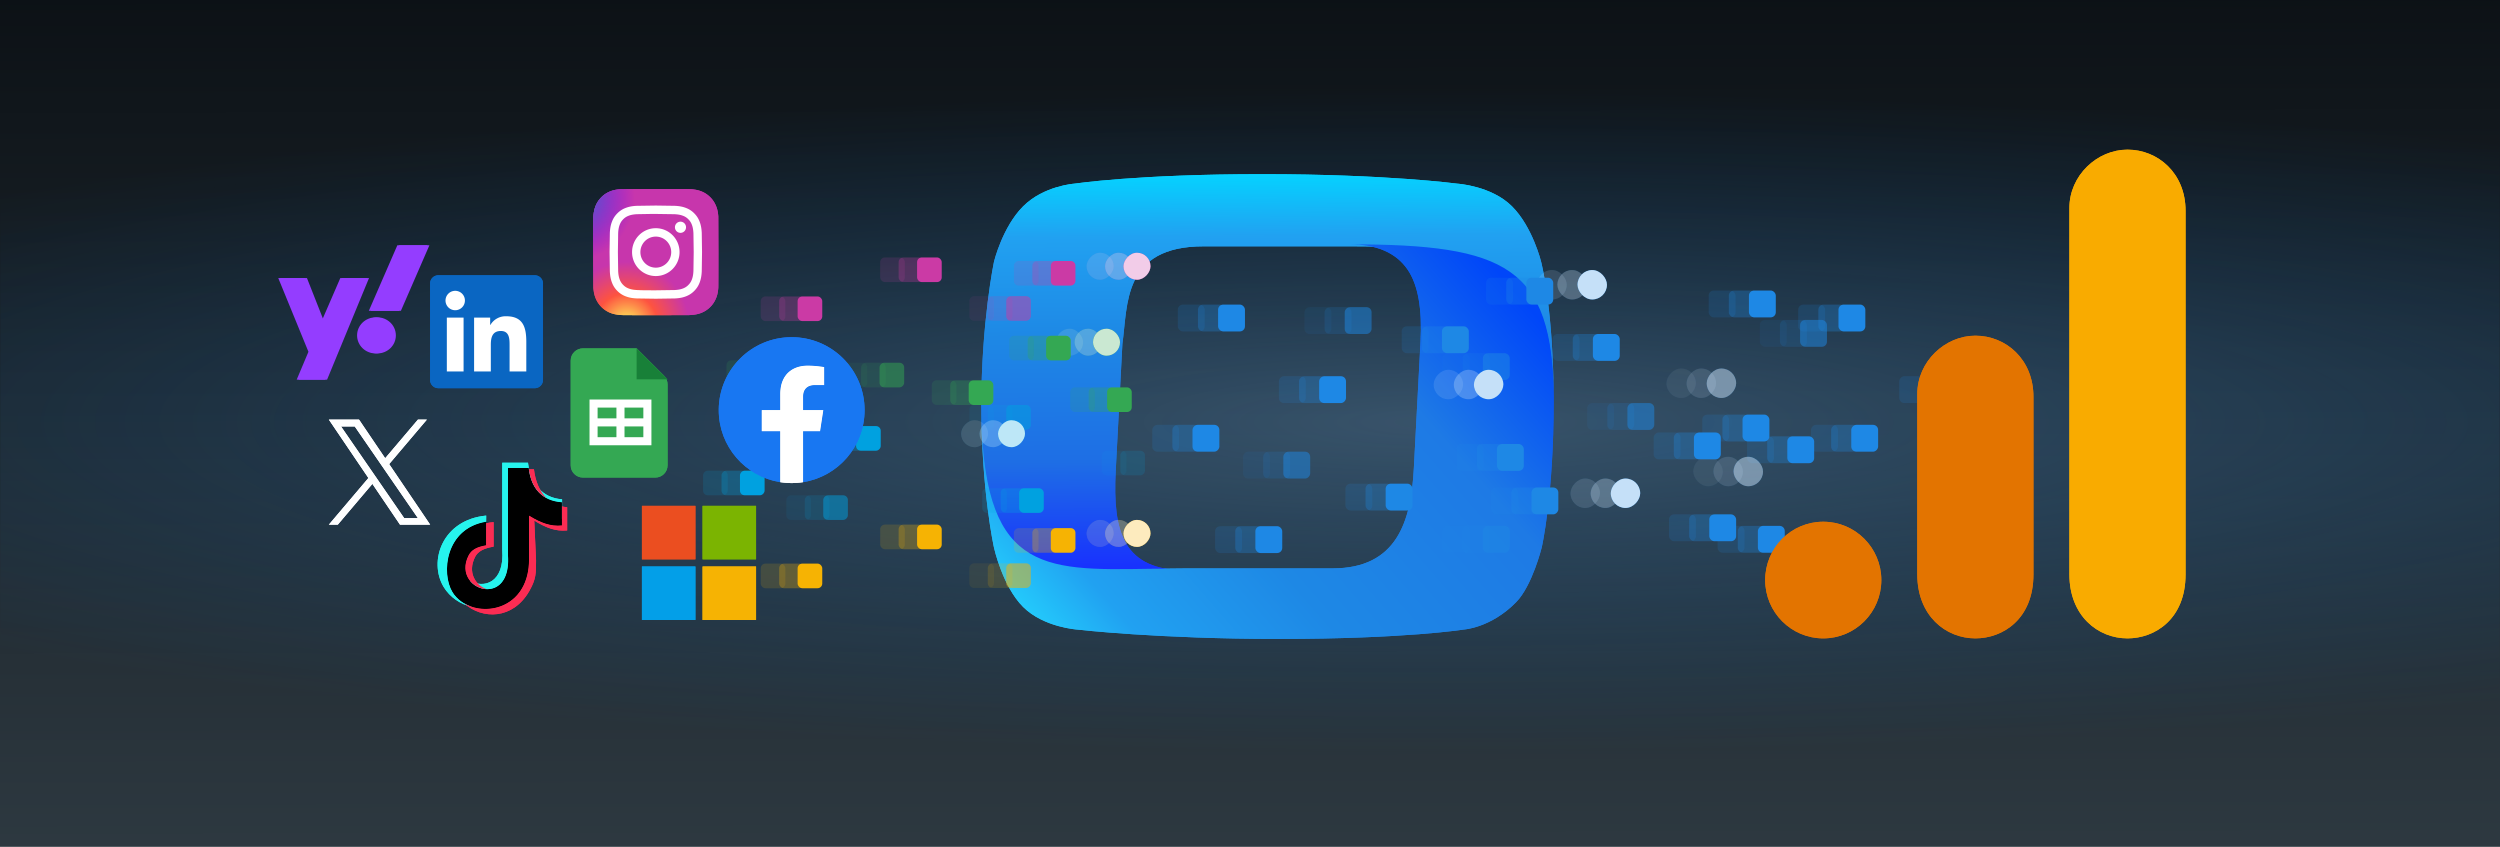 <svg xmlns="http://www.w3.org/2000/svg" xmlns:xlink="http://www.w3.org/1999/xlink" width="1177" height="399" fill="none" xmlns:v="https://vecta.io/nano"><style><![CDATA[.B{fill:#fff}.C{opacity:.5}.D{fill-opacity:.74}.E{fill:#f6b303}.F{fill:#1e88e5}.G{fill:#cb3aa5}.H{fill:#34a853}.I{fill:#00a1e0}.J{fill-rule:evenodd}.K{fill:#943dff}.L{color-interpolation-filters:sRGB}.M{flood-opacity:0}.N{fill:#e37400}]]></style><g clip-path="url(#N)"><path d="M0 0h1177v398.687H0z" class="B"/><path d="M1177 0H0v439.985h1177V0z" fill="url(#F)"/><mask id="A" maskUnits="userSpaceOnUse" x="0" y="0" width="1177" height="440" mask-type="alpha"><path d="M1177 0H0v439.985h1177V0z" fill="url(#G)"/></mask><g mask="url(#A)"><g opacity=".3" filter="url(#B)"><ellipse cx="948.304" cy="155.969" rx="948.304" ry="155.969" transform="matrix(-1 0 0 1 1626.66 42.768)" fill="url(#H)"/></g></g><g filter="url(#C)"><use xlink:href="#Q" fill="url(#I)"/><use xlink:href="#R" fill="url(#J)"/></g><use xlink:href="#Q" fill="url(#I)"/><use xlink:href="#R" fill="url(#J)"/><g opacity=".15"><g class="F"><rect x="699.659" y="130.75" width="12.647" height="12.647" rx="2.409"/><rect x="730.979" y="157.248" width="12.647" height="12.647" rx="2.409"/><rect x="828.536" y="150.623" width="12.647" height="12.647" rx="2.409" class="C"/><rect x="685.81" y="209.039" width="12.647" height="12.647" rx="2.409"/><rect width="12.647" height="12.647" rx="2.409" transform="matrix(-1 0 0 1 791.199 203.619)"/><rect x="785.775" y="242.161" width="12.647" height="12.647" rx="2.409"/><rect width="12.647" height="12.647" rx="2.409" transform="matrix(-1 0 0 1 597.885 212.652)" class="C"/><rect x="804.449" y="136.772" width="12.647" height="12.647" rx="2.409"/><rect width="12.647" height="12.647" rx="2.409" transform="matrix(-1 0 0 1 626.79 144.601)" class="C"/><rect x="822.513" y="205.426" width="12.647" height="12.647" rx="2.409"/><rect x="679.185" y="166.281" width="12.647" height="12.647" rx="2.409" class="C"/><rect width="12.647" height="12.647" rx="2.409" transform="matrix(-1 0 0 1 759.882 189.768)" class="C"/><rect width="12.647" height="12.647" rx="2.409" transform="matrix(-1 0 0 1 865.273 200.005)"/><rect width="12.647" height="12.647" rx="2.409" transform="matrix(-1 0 0 1 555.129 200.005)"/><rect width="12.647" height="12.647" rx="2.409" transform="matrix(-1 0 0 1 691.836 247.582)" class="C"/><rect x="723.752" y="127.137" width="13.851" height="13.851" rx="6.926"/></g><rect x="723.752" y="127.137" width="13.851" height="13.851" rx="6.926" class="B D"/><g class="C"><rect x="797.222" y="215.061" width="13.851" height="13.851" rx="6.926" class="F"/><rect x="797.222" y="215.061" width="13.851" height="13.851" rx="6.926" class="B D"/></g><g class="C"><g transform="matrix(-1 0 0 1 798.427 173.508)"><rect width="13.851" height="13.851" rx="6.926" class="F"/><rect width="13.851" height="13.851" rx="6.926" class="B D"/></g></g><g class="F"><rect width="12.647" height="12.647" rx="2.409" transform="matrix(-1 0 0 1 906.827 177.121)"/><rect width="12.647" height="12.647" rx="2.409" transform="matrix(-1 0 0 1 821.307 247.581)"/><rect x="846.603" y="143.397" width="12.647" height="12.647" rx="2.409"/><rect x="801.436" y="195.188" width="12.647" height="12.647" rx="2.409"/><rect width="12.647" height="12.647" rx="2.409" transform="matrix(-1 0 0 1 614.75 177.121)"/><rect width="12.647" height="12.647" rx="2.409" transform="matrix(-1 0 0 1 714.716 229.515)"/><rect x="554.527" y="143.397" width="12.647" height="12.647" rx="2.409"/><rect x="659.919" y="153.634" width="12.647" height="12.647" rx="2.409"/><rect x="633.418" y="227.708" width="12.647" height="12.647" rx="2.409"/><rect x="572.083" y="247.726" width="12.647" height="12.647" rx="2.409"/><g transform="matrix(-1 0 0 1 688.824 174.11)"><rect width="13.851" height="13.851" rx="6.926"/></g></g><rect width="13.851" height="13.851" rx="6.926" transform="matrix(-1 0 0 1 688.824 174.11)" class="B D"/><g transform="matrix(-1 0 0 1 753.256 225.299)"><rect width="13.851" height="13.851" rx="6.926" class="F"/><rect width="13.851" height="13.851" rx="6.926" class="B D"/></g></g><g opacity=".3"><g class="F"><rect x="709.138" y="130.75" width="12.647" height="12.647" rx="2.409"/><rect x="740.457" y="157.248" width="12.647" height="12.647" rx="2.409"/><rect x="838.014" y="150.623" width="12.647" height="12.647" rx="2.409" class="C"/><rect x="695.287" y="209.039" width="12.647" height="12.647" rx="2.409"/><rect width="12.647" height="12.647" rx="2.409" transform="matrix(-1 0 0 1 800.677 203.619)"/><rect x="795.254" y="242.161" width="12.647" height="12.647" rx="2.409"/><rect width="12.647" height="12.647" rx="2.409" transform="matrix(-1 0 0 1 607.362 212.652)" class="C"/><rect x="813.928" y="136.772" width="12.647" height="12.647" rx="2.409"/><rect width="12.647" height="12.647" rx="2.409" transform="matrix(-1 0 0 1 636.269 144.601)" class="C"/><rect x="831.991" y="205.426" width="12.647" height="12.647" rx="2.409"/><rect x="688.662" y="166.281" width="12.647" height="12.647" rx="2.409" class="C"/><rect width="12.647" height="12.647" rx="2.409" transform="matrix(-1 0 0 1 769.359 189.768)" class="C"/><rect width="12.647" height="12.647" rx="2.409" transform="matrix(-1 0 0 1 874.752 200.005)"/><rect width="12.647" height="12.647" rx="2.409" transform="matrix(-1 0 0 1 564.607 200.005)"/><rect width="12.647" height="12.647" rx="2.409" transform="matrix(-1 0 0 1 701.313 247.582)" class="C"/><rect x="733.229" y="127.137" width="13.851" height="13.851" rx="6.926"/></g><rect x="733.229" y="127.137" width="13.851" height="13.851" rx="6.926" class="B D"/><g class="C"><rect x="806.699" y="215.061" width="13.851" height="13.851" rx="6.926" class="F"/><rect x="806.699" y="215.061" width="13.851" height="13.851" rx="6.926" class="B D"/></g><g class="C"><g transform="matrix(-1 0 0 1 807.904 173.508)"><rect width="13.851" height="13.851" rx="6.926" class="F"/><rect width="13.851" height="13.851" rx="6.926" class="B D"/></g></g><g class="F"><rect width="12.647" height="12.647" rx="2.409" transform="matrix(-1 0 0 1 916.308 177.121)"/><rect width="12.647" height="12.647" rx="2.409" transform="matrix(-1 0 0 1 830.792 247.581)"/><rect x="856.083" y="143.396" width="12.647" height="12.647" rx="2.409"/><rect x="810.916" y="195.188" width="12.647" height="12.647" rx="2.409"/><rect width="12.647" height="12.647" rx="2.409" transform="matrix(-1 0 0 1 624.223 177.122)"/><rect width="12.647" height="12.647" rx="2.409" transform="matrix(-1 0 0 1 724.188 229.515)"/><rect x="564.001" y="143.397" width="12.647" height="12.647" rx="2.409"/><rect x="669.394" y="153.635" width="12.647" height="12.647" rx="2.409"/><rect x="642.892" y="227.708" width="12.647" height="12.647" rx="2.409"/><rect x="581.556" y="247.726" width="12.647" height="12.647" rx="2.409"/><g transform="matrix(-1 0 0 1 698.298 174.11)"><rect width="13.851" height="13.851" rx="6.926"/></g></g><rect width="13.851" height="13.851" rx="6.926" transform="matrix(-1 0 0 1 698.298 174.11)" class="B D"/><g transform="matrix(-1 0 0 1 762.734 225.299)"><rect width="13.851" height="13.851" rx="6.926" class="F"/><rect width="13.851" height="13.851" rx="6.926" class="B D"/></g></g><g class="F"><rect x="718.609" y="130.75" width="12.647" height="12.647" rx="2.409"/><rect x="749.929" y="157.248" width="12.647" height="12.647" rx="2.409"/><rect x="847.485" y="150.623" width="12.647" height="12.647" rx="2.409" class="C"/><rect x="704.759" y="209.039" width="12.647" height="12.647" rx="2.409"/><rect width="12.647" height="12.647" rx="2.409" transform="matrix(-1 0 0 1 810.148 203.619)"/><rect x="804.725" y="242.161" width="12.647" height="12.647" rx="2.409"/><rect width="12.647" height="12.647" rx="2.409" transform="matrix(-1 0 0 1 616.834 212.652)" class="C"/><rect x="823.398" y="136.772" width="12.647" height="12.647" rx="2.409"/><rect width="12.647" height="12.647" rx="2.409" transform="matrix(-1 0 0 1 645.739 144.601)" class="C"/><rect x="841.462" y="205.426" width="12.647" height="12.647" rx="2.409"/><rect x="698.134" y="166.281" width="12.647" height="12.647" rx="2.409" class="C"/><rect width="12.647" height="12.647" rx="2.409" transform="matrix(-1 0 0 1 778.831 189.768)" class="C"/><rect width="12.647" height="12.647" rx="2.409" transform="matrix(-1 0 0 1 884.223 200.005)"/><rect width="12.647" height="12.647" rx="2.409" transform="matrix(-1 0 0 1 574.078 200.005)"/><rect width="12.647" height="12.647" rx="2.409" transform="matrix(-1 0 0 1 710.782 247.582)" class="C"/><rect x="742.701" y="127.137" width="13.851" height="13.851" rx="6.926"/></g><rect x="742.701" y="127.137" width="13.851" height="13.851" rx="6.926" class="B D"/><g class="C"><rect x="816.171" y="215.061" width="13.851" height="13.851" rx="6.926" class="F"/><rect x="816.171" y="215.061" width="13.851" height="13.851" rx="6.926" class="B D"/></g><g class="C"><g transform="matrix(-1 0 0 1 817.376 173.508)"><rect width="13.851" height="13.851" rx="6.926" class="F"/><rect width="13.851" height="13.851" rx="6.926" class="B D"/></g></g><g class="F"><rect width="12.647" height="12.647" rx="2.409" transform="matrix(-1 0 0 1 925.776 177.121)"/><rect width="12.647" height="12.647" rx="2.409" transform="matrix(-1 0 0 1 840.258 247.581)"/><rect x="865.555" y="143.396" width="12.647" height="12.647" rx="2.409"/><rect x="820.388" y="195.188" width="12.647" height="12.647" rx="2.409"/><rect width="12.647" height="12.647" rx="2.409" transform="matrix(-1 0 0 1 633.698 177.121)"/><rect width="12.647" height="12.647" rx="2.409" transform="matrix(-1 0 0 1 733.664 229.514)"/><rect x="573.477" y="143.396" width="12.647" height="12.647" rx="2.409"/><rect x="678.868" y="153.634" width="12.647" height="12.647" rx="2.409"/><rect x="652.367" y="227.708" width="12.647" height="12.647" rx="2.409"/><rect x="591.031" y="247.726" width="12.647" height="12.647" rx="2.409"/><g transform="matrix(-1 0 0 1 707.773 174.11)"><rect width="13.851" height="13.851" rx="6.926"/></g></g><rect width="13.851" height="13.851" rx="6.926" transform="matrix(-1 0 0 1 707.773 174.11)" class="B D"/><g transform="matrix(-1 0 0 1 772.205 225.299)"><rect width="13.851" height="13.851" rx="6.926" class="F"/><rect width="13.851" height="13.851" rx="6.926" class="B D"/></g><g filter="url(#D)"><use xlink:href="#S" fill="#f9ab00"/><use xlink:href="#T" class="N"/><use xlink:href="#U" class="N"/></g><use xlink:href="#S" fill="#f9ab00"/><g class="N"><use xlink:href="#T"/><use xlink:href="#U"/></g><g opacity=".15"><g class="H"><rect x="475.132" y="158.076" width="11.597" height="11.597" rx="2.209"/><rect x="503.854" y="182.375" width="11.597" height="11.597" rx="2.209"/></g><g class="I"><rect x="462.433" y="229.868" width="11.597" height="11.597" rx="2.209"/><rect width="11.597" height="11.597" rx="2.209" transform="matrix(-1 0 0 1 381.805 233.181)" class="C"/></g><rect width="11.597" height="11.597" rx="2.209" transform="matrix(-1 0 0 1 408.312 170.778)" class="C H"/><g class="I"><rect x="456.356" y="190.658" width="11.597" height="11.597" rx="2.209" class="C"/><rect width="11.597" height="11.597" rx="2.209" transform="matrix(-1 0 0 1 530.356 212.196)" class="C"/><rect width="11.597" height="11.597" rx="2.209" transform="matrix(-1 0 0 1 342.597 221.584)"/></g><rect width="11.597" height="11.597" rx="2.209" transform="matrix(-1 0 0 1 467.958 265.212)" class="C E"/><rect width="11.597" height="11.597" rx="2.209" transform="matrix(-1 0 0 1 467.958 139.433)" class="C G"/><rect x="497.226" y="154.763" width="12.702" height="12.702" rx="6.351" class="H"/><rect x="497.226" y="154.763" width="12.702" height="12.702" rx="6.351" class="B D"/><rect width="11.597" height="11.597" rx="2.209" transform="matrix(-1 0 0 1 397.271 200.598)" class="I"/><rect width="11.597" height="11.597" rx="2.209" transform="matrix(-1 0 0 1 488.938 248.644)" class="E"/><rect width="11.597" height="11.597" rx="2.209" transform="matrix(-1 0 0 1 488.938 122.865)" class="G"/><g class="H"><rect x="342.045" y="169.673" width="11.597" height="11.597" rx="2.209"/><rect x="438.689" y="179.061" width="11.597" height="11.597" rx="2.209"/></g><rect x="414.388" y="246.986" width="11.597" height="11.597" rx="2.209" class="E"/><rect x="414.388" y="121.208" width="11.597" height="11.597" rx="2.209" class="G"/><rect x="358.144" y="265.344" width="11.597" height="11.597" rx="2.209" class="E"/><rect x="358.144" y="139.565" width="11.597" height="11.597" rx="2.209" class="G"/><g transform="matrix(-1 0 0 1 465.196 197.837)"><rect width="12.702" height="12.702" rx="6.351" class="I"/><rect width="12.702" height="12.702" rx="6.351" class="B D"/></g><g transform="matrix(-1 0 0 1 524.28 244.778)"><rect width="12.702" height="12.702" rx="6.351" class="E"/><rect width="12.702" height="12.702" rx="6.351" class="B D"/></g><g transform="matrix(-1 0 0 1 524.28 119)"><rect width="12.702" height="12.702" rx="6.351" class="G"/><rect width="12.702" height="12.702" rx="6.351" class="B D"/></g></g><g opacity=".3"><g class="H"><rect x="483.825" y="158.077" width="11.597" height="11.597" rx="2.209"/><rect x="512.544" y="182.375" width="11.597" height="11.597" rx="2.209"/></g><g class="I"><rect x="471.124" y="229.869" width="11.597" height="11.597" rx="2.209"/><rect width="11.597" height="11.597" rx="2.209" transform="matrix(-1 0 0 1 390.495 233.182)" class="C"/></g><rect width="11.597" height="11.597" rx="2.209" transform="matrix(-1 0 0 1 417.004 170.778)" class="C H"/><g class="I"><rect x="465.047" y="190.659" width="11.597" height="11.597" rx="2.209" class="C"/><rect width="11.597" height="11.597" rx="2.209" transform="matrix(-1 0 0 1 539.048 212.196)" class="C"/><rect width="11.597" height="11.597" rx="2.209" transform="matrix(-1 0 0 1 351.289 221.584)"/></g><rect width="11.597" height="11.597" rx="2.209" transform="matrix(-1 0 0 1 476.648 265.212)" class="C E"/><rect width="11.597" height="11.597" rx="2.209" transform="matrix(-1 0 0 1 476.648 139.433)" class="C G"/><rect x="505.916" y="154.763" width="12.702" height="12.702" rx="6.351" class="H"/><rect x="505.916" y="154.763" width="12.702" height="12.702" rx="6.351" class="B D"/><rect width="11.597" height="11.597" rx="2.209" transform="matrix(-1 0 0 1 405.956 200.6)" class="I"/><rect width="11.597" height="11.597" rx="2.209" transform="matrix(-1 0 0 1 497.625 248.645)" class="E"/><rect width="11.597" height="11.597" rx="2.209" transform="matrix(-1 0 0 1 497.625 122.866)" class="G"/><g class="H"><rect x="350.732" y="169.674" width="11.597" height="11.597" rx="2.209"/><rect x="447.378" y="179.062" width="11.597" height="11.597" rx="2.209"/></g><rect x="423.075" y="246.988" width="11.597" height="11.597" rx="2.209" class="E"/><rect x="423.075" y="121.209" width="11.597" height="11.597" rx="2.209" class="G"/><rect x="366.83" y="265.344" width="11.597" height="11.597" rx="2.209" class="E"/><rect x="366.83" y="139.566" width="11.597" height="11.597" rx="2.209" class="G"/><g transform="matrix(-1 0 0 1 473.884 197.837)"><rect width="12.702" height="12.702" rx="6.351" class="I"/><rect width="12.702" height="12.702" rx="6.351" class="B D"/></g><g transform="matrix(-1 0 0 1 532.973 244.778)"><rect width="12.702" height="12.702" rx="6.351" class="E"/><rect width="12.702" height="12.702" rx="6.351" class="B D"/></g><g transform="matrix(-1 0 0 1 532.973 119)"><rect width="12.702" height="12.702" rx="6.351" class="G"/><rect width="12.702" height="12.702" rx="6.351" class="B D"/></g></g><g class="H"><rect x="492.51" y="158.077" width="11.597" height="11.597" rx="2.209"/><rect x="521.229" y="182.375" width="11.597" height="11.597" rx="2.209"/></g><g class="I"><rect x="479.81" y="229.869" width="11.597" height="11.597" rx="2.209"/><rect width="11.597" height="11.597" rx="2.209" transform="matrix(-1 0 0 1 399.181 233.182)" class="C"/></g><rect width="11.597" height="11.597" rx="2.209" transform="matrix(-1 0 0 1 425.688 170.778)" class="C H"/><g class="I"><rect x="473.733" y="190.659" width="11.597" height="11.597" rx="2.209" class="C"/><rect width="11.597" height="11.597" rx="2.209" transform="matrix(-1 0 0 1 359.974 221.584)"/></g><rect width="11.597" height="11.597" rx="2.209" transform="matrix(-1 0 0 1 485.332 265.212)" class="C E"/><rect width="11.597" height="11.597" rx="2.209" transform="matrix(-1 0 0 1 485.332 139.433)" class="C G"/><rect x="514.602" y="154.763" width="12.702" height="12.702" rx="6.351" class="H"/><rect x="514.602" y="154.763" width="12.702" height="12.702" rx="6.351" class="B D"/><rect width="11.597" height="11.597" rx="2.209" transform="matrix(-1 0 0 1 414.646 200.599)" class="I"/><rect width="11.597" height="11.597" rx="2.209" transform="matrix(-1 0 0 1 506.314 248.644)" class="E"/><rect width="11.597" height="11.597" rx="2.209" transform="matrix(-1 0 0 1 506.314 122.865)" class="G"/><g class="H"><rect x="359.422" y="169.673" width="11.597" height="11.597" rx="2.209"/><rect x="456.066" y="179.062" width="11.597" height="11.597" rx="2.209"/></g><rect x="431.765" y="246.987" width="11.597" height="11.597" rx="2.209" class="E"/><rect x="431.765" y="121.208" width="11.597" height="11.597" rx="2.209" class="G"/><rect x="375.52" y="265.344" width="11.597" height="11.597" rx="2.209" class="E"/><rect x="375.52" y="139.565" width="11.597" height="11.597" rx="2.209" class="G"/><g transform="matrix(-1 0 0 1 482.573 197.838)"><rect width="12.702" height="12.702" rx="6.351" class="I"/><rect width="12.702" height="12.702" rx="6.351" class="B D"/></g><g transform="matrix(-1 0 0 1 541.657 244.778)"><rect width="12.702" height="12.702" rx="6.351" class="E"/><rect width="12.702" height="12.702" rx="6.351" class="B D"/></g><g transform="matrix(-1 0 0 1 541.657 119)"><rect width="12.702" height="12.702" rx="6.351" class="G"/><rect width="12.702" height="12.702" rx="6.351" class="B D"/></g><g filter="url(#E)"><path d="M183.214 218.497l17.754-20.942h-4.206l-15.424 18.18-12.309-18.18h-14.201l18.619 27.494-18.619 21.959h4.207l16.277-19.203 13.002 19.203h14.201l-19.301-28.511zm-5.764 6.793l-1.889-2.739-15.009-21.778h6.462l12.116 17.582 1.882 2.74 15.748 22.852h-6.463L177.45 225.29z" class="B"/><path d="M327.404 238.154h-25.188v25.188h25.188v-25.188z" fill="#eb4e20"/><path d="M327.404 266.7h-25.188v25.189h25.188V266.7z" fill="#039fe8"/><path d="M355.951 238.154h-25.188v25.188h25.188v-25.188z" fill="#7bb401"/><path d="M355.951 266.7h-25.188v25.189h25.188V266.7z" class="E"/><path d="M146.097 165.618l-5.528 13.114h13.425l19.742-47.827h-12.635l-8.687 20.056-7.897-20.056h-12.635l14.215 34.713z" class="K"/><path d="M187.951 115.477l-13.425 30.856h14.215l13.425-30.856h-14.215z" class="K"/><path d="M186.372 157.904c0 4.686-3.89 8.486-8.687 8.486s-8.687-3.8-8.687-8.486 3.889-8.485 8.687-8.485 8.687 3.799 8.687 8.485z" class="K"/><use xlink:href="#V" class="H"/><use xlink:href="#W" class="B J"/><path d="M299.721 178.588v-14.57l14.57 14.57h-14.57z" fill="#188038"/><use xlink:href="#X" fill="url(#K)"/><use xlink:href="#X" fill="url(#L)"/><use xlink:href="#Y" class="B J"/><use xlink:href="#Z" fill="#000"/><use xlink:href="#a" fill="#26f4ee" class="J"/><use xlink:href="#b" fill="#fb2c53" class="J"/><g clip-path="url(#O)"><path d="M206.363 134.028h45.962v45.962h-45.962z" class="B"/><path d="M247.782 174.893h-7.877v-12.336c0-2.941-.052-6.728-4.097-6.728-4.102 0-4.73 3.205-4.73 6.514v12.549h-7.877v-25.367h7.562v3.467h.106a8.29 8.29 0 0 1 3.164-3.08 8.3 8.3 0 0 1 4.297-1.018c7.983 0 9.455 5.252 9.455 12.083l-.003 13.916zm-33.468-28.835c-.904 0-1.788-.268-2.54-.77a4.57 4.57 0 0 1-1.684-2.051c-.346-.835-.437-1.754-.26-2.641a4.57 4.57 0 0 1 1.25-2.341 4.58 4.58 0 0 1 2.34-1.251c.887-.177 1.806-.086 2.641.26a4.56 4.56 0 0 1 2.052 1.683c.503.751.771 1.635.771 2.539a4.57 4.57 0 0 1-.348 1.75c-.229.554-.566 1.058-.99 1.483s-.929.761-1.483.991-1.149.348-1.749.348zm3.938 28.835h-7.885v-25.368h7.885v25.368zm33.457-45.292h-45.3a3.88 3.88 0 0 0-3.923 3.832v45.488a3.88 3.88 0 0 0 3.923 3.835h45.3a3.89 3.89 0 0 0 3.938-3.835V133.43a3.89 3.89 0 0 0-1.176-2.731c-.739-.719-1.732-1.115-2.762-1.101" fill="#0a66c2"/></g><path d="M407.052 193.083c0-18.966-15.371-34.338-34.337-34.338s-34.338 15.372-34.338 34.338c0 17.142 12.555 31.346 28.972 33.922v-23.997h-8.718v-9.925h8.718v-7.565c0-8.605 5.124-13.36 12.971-13.36 3.755 0 7.686.671 7.686.671v8.45h-4.333c-4.265 0-5.593 2.649-5.593 5.365v6.439h9.523l-1.522 9.925h-8.001v23.997c16.417-2.576 28.972-16.78 28.972-33.922z" fill="#1877f2"/><path d="M386.082 203.007l1.522-9.925h-9.523v-6.439c0-2.716 1.328-5.365 5.593-5.365h4.333v-8.45s-3.93-.671-7.686-.671c-7.847 0-12.971 4.755-12.971 13.36v7.565h-8.718v9.925h8.718v23.997a34.67 34.67 0 0 0 10.731 0v-23.997h8.001z" class="B"/></g><path d="M183.215 218.497l17.754-20.942h-4.206l-15.424 18.18-12.309-18.18h-14.201l18.619 27.494-18.619 21.959h4.207l16.277-19.203 13.002 19.203h14.201l-19.301-28.511zm-5.764 6.793l-1.889-2.739-15.009-21.778h6.462l12.116 17.582 1.882 2.74 15.748 22.852h-6.463l-12.847-18.657z" class="B"/><path d="M327.406 238.153h-25.188v25.189h25.188v-25.189z" fill="#eb4e20"/><path d="M327.406 266.7h-25.188v25.188h25.188V266.7z" fill="#039fe8"/><path d="M355.953 238.153h-25.188v25.189h25.188v-25.189z" fill="#7bb401"/><path d="M355.953 266.7h-25.188v25.188h25.188V266.7z" class="E"/><g class="K"><path d="M145.215 165.618l-5.528 13.114h13.425l19.742-47.827h-12.635l-8.687 20.056-7.897-20.056H131l14.215 34.713zm41.854-50.141l-13.425 30.856h14.215l13.425-30.856h-14.215zm-1.579 42.427c0 4.686-3.889 8.486-8.687 8.486s-8.687-3.8-8.687-8.486 3.889-8.485 8.687-8.485 8.687 3.799 8.687 8.485z"/></g><path d="M268.68 169.782c0-3.184 2.581-5.764 5.764-5.764h25.277l12.882 12.882c1.081 1.081 1.689 2.547 1.689 4.076v38.093c0 3.184-2.581 5.764-5.765 5.764h-34.083c-3.183 0-5.764-2.58-5.764-5.764v-49.287z" class="H"/><path d="M306.689 188.092h-29.141v21.539h29.141v-21.539zm-16.471 3.801h-8.869v5.068h8.869v-5.068zm0 8.869h-8.869v5.068h8.869v-5.068zm3.801-8.869h8.869v5.068h-8.869v-5.068zm8.869 8.869h-8.869v5.068h8.869v-5.068z" class="B J"/><path d="M299.722 178.588v-14.57l14.57 14.57h-14.57z" fill="#188038"/><use xlink:href="#X" fill="url(#M)"/><use xlink:href="#X" fill="url(#L)"/><use xlink:href="#Y" class="B J"/><use xlink:href="#Z" fill="#000"/><g class="J"><use xlink:href="#a" fill="#26f4ee"/><use xlink:href="#b" fill="#fb2c53"/></g><g clip-path="url(#P)"><path d="M206.364 134.028h45.962v45.962h-45.962z" class="B"/><path d="M247.784 174.893h-7.877v-12.336c0-2.941-.052-6.728-4.097-6.728-4.102 0-4.73 3.205-4.73 6.514v12.549h-7.877v-25.367h7.562v3.467h.106a8.29 8.29 0 0 1 3.164-3.08 8.3 8.3 0 0 1 4.297-1.018c7.983 0 9.455 5.252 9.455 12.083l-.003 13.916zm-33.468-28.835c-.904 0-1.788-.268-2.54-.77a4.57 4.57 0 0 1-1.684-2.051c-.346-.835-.437-1.754-.26-2.641a4.57 4.57 0 0 1 1.25-2.341 4.58 4.58 0 0 1 2.34-1.251c.887-.177 1.806-.086 2.641.26a4.56 4.56 0 0 1 2.052 1.683 4.57 4.57 0 0 1 .423 4.289c-.229.554-.566 1.058-.99 1.483s-.929.761-1.483.991-1.149.348-1.749.348zm3.938 28.835h-7.885v-25.368h7.885v25.368zm33.457-45.292h-45.3a3.88 3.88 0 0 0-3.923 3.832v45.488a3.88 3.88 0 0 0 3.923 3.835h45.3a3.89 3.89 0 0 0 3.938-3.835V133.43a3.89 3.89 0 0 0-1.176-2.731c-.739-.719-1.732-1.115-2.762-1.101" fill="#0a66c2"/></g><path d="M407.054 193.083c0-18.966-15.371-34.338-34.337-34.338s-34.338 15.372-34.338 34.338c0 17.142 12.555 31.346 28.972 33.922v-23.997h-8.718v-9.925h8.718v-7.565c0-8.605 5.124-13.36 12.971-13.36 3.755 0 7.685.671 7.685.671v8.45h-4.332c-4.265 0-5.593 2.649-5.593 5.365v6.439h9.523l-1.522 9.925h-8.001v23.997c16.417-2.576 28.972-16.78 28.972-33.922z" fill="#1877f2"/><path d="M386.084 203.007l1.522-9.925h-9.523v-6.439c0-2.716 1.328-5.365 5.593-5.365h4.333v-8.45s-3.931-.671-7.686-.671c-7.847 0-12.971 4.755-12.971 13.36v7.565h-8.718v9.925h8.718v23.997a34.67 34.67 0 0 0 10.731 0v-23.997h8.001z" class="B"/></g><defs><filter id="B" x="-326.895" y="-14.18" width="2010.5" height="425.834" filterUnits="userSpaceOnUse" class="L"><feFlood class="M"/><feBlend in="SourceGraphic"/><feGaussianBlur stdDeviation="28.474"/></filter><filter id="C" x="432" y="52" width="329.474" height="278.804" filterUnits="userSpaceOnUse" class="L"><feFlood class="M"/><feBlend in="SourceGraphic"/><feGaussianBlur stdDeviation="15"/></filter><filter id="D" x="775" y="30" width="310" height="311" filterUnits="userSpaceOnUse" class="L"><feFlood class="M"/><feBlend in="SourceGraphic"/><feGaussianBlur stdDeviation="15"/></filter><filter id="E" x="109.818" y="66.936" width="319.298" height="247.017" filterUnits="userSpaceOnUse" class="L"><feFlood class="M"/><feBlend in="SourceGraphic"/><feGaussianBlur stdDeviation="11.032"/></filter><linearGradient id="F" x1="632.147" y1="434.049" x2="631.401" y2="-75.078" xlink:href="#c"><stop stop-color="#303c44"/><stop offset="1" stop-color="#060a0e"/></linearGradient><linearGradient id="G" x1="1177" y1="219.647" x2="353.929" y2="767.963" xlink:href="#c"><stop stop-color="#303c44"/><stop offset="1" stop-color="#060a0e"/></linearGradient><radialGradient id="H" cx="0" cy="0" r="1" gradientTransform="translate(948.304 155.969) rotate(90) scale(155.969 948.304)" xlink:href="#c"><stop stop-color="#7ac0fe"/><stop offset="1" stop-color="#08f" stop-opacity="0"/></radialGradient><linearGradient id="I" x1="596.377" y1="82" x2="597.572" y2="268.919" xlink:href="#c"><stop stop-color="#05d2ff"/><stop offset=".156" stop-color="#21a1f1"/><stop offset=".407" stop-color="#1e88e5"/><stop offset=".722" stop-color="#1e6ee5"/><stop offset="1" stop-color="#182fff"/></linearGradient><linearGradient id="J" x1="478.516" y1="300.456" x2="692.782" y2="113.67" xlink:href="#c"><stop stop-color="#24d8ff"/><stop offset=".156" stop-color="#21a1f1"/><stop offset=".407" stop-color="#1e88e5"/><stop offset=".749" stop-color="#1e7ae5"/><stop offset="1" stop-color="#0046f9"/></linearGradient><radialGradient id="K" cx="0" cy="0" r="1" gradientTransform="translate(294.934 152.976) scale(29.477 29.695)" xlink:href="#c"><stop stop-color="#fd5"/><stop offset=".1" stop-color="#fd5"/><stop offset=".5" stop-color="#ff543e"/><stop offset="1" stop-color="#c837ab"/></radialGradient><radialGradient id="L" cx="0" cy="0" r="1" gradientTransform="matrix(29.477,0,0,29.695,269.395,93.278)" xlink:href="#c"><stop stop-color="#3771c8"/><stop offset=".128" stop-color="#3771c8"/><stop offset="1" stop-color="#60f" stop-opacity=".01"/></radialGradient><radialGradient id="M" cx="0" cy="0" r="1" gradientTransform="matrix(29.477,0,0,29.695,294.934,152.976)" xlink:href="#c"><stop stop-color="#fd5"/><stop offset=".1" stop-color="#fd5"/><stop offset=".5" stop-color="#ff543e"/><stop offset="1" stop-color="#c837ab"/></radialGradient><clipPath id="N"><path d="M0 0h1177v398.687H0z" class="B"/></clipPath><clipPath id="O"><path transform="translate(202.486 129.598)" d="M0 0h53.161v53.161H0z" class="B"/></clipPath><clipPath id="P"><path transform="translate(202.488 129.598)" d="M0 0h53.161v53.161H0z" class="B"/></clipPath><path id="Q" d="M711.861 97.15c9.694 9.694 13.682 26.03 13.682 26.03s5.931 22.203 5.931 66.867c0-63.221-21.462-74.073-96.062-74.073h-68.797c-38.189 0-35.607 27.662-38.189 45.915l-3.139 59.658c-1.506 29.015 3.535 46.994 33.323 46.994-62.111 0-96.61 10.162-96.61-77.339 0-39.604 5.976-68.022 5.976-68.022s3.988-16.336 13.701-26.03c9.714-9.705 24.111-10.679 24.111-10.679S535.514 82 594.234 82s91.894 4.471 91.894 4.471 16.01.974 25.733 10.679z"/><path id="R" d="M731.463 186.71l.006 2.393c0 44.664-5.65 68.735-5.65 68.735s-4.423 17.885-11.972 25.611c-11.981 12.259-24.793 12.943-24.793 12.943s-27.563 4.412-86.872 4.412c-56.901 0-94.794-4.385-94.794-4.385s-15.999-.981-25.713-10.677c-9.714-9.711-13.702-27.904-13.702-27.904S462 231.164 462 190.258c0 78.866 28.026 78.393 79.036 77.532l17.574-.194h68.791c30.118 0 36.918-21.906 38.229-46.993l3.147-59.659c.838-15.732-1.19-26.901-6.125-34.09-5.381-7.841-14.548-11.824-27.24-11.824 73.649 0 95.506 10.577 96.051 71.68z"/><path id="S" d="M974.272 97.911v172.563c0 19.308 13.269 30.067 27.348 30.067 13.02 0 27.34-9.151 27.34-30.067V99.218c0-17.701-13.02-28.76-27.34-28.76-14.327 0-27.348 12.197-27.348 27.453z"/><path id="T" d="M902.657 185.499v84.973c0 19.309 13.268 30.068 27.344 30.068 13.021 0 27.344-9.151 27.344-30.068v-83.666c0-17.701-13.021-28.761-27.344-28.761s-27.344 12.197-27.344 27.454z"/><path id="U" d="M858.387 300.541c15.101 0 27.343-12.291 27.343-27.453s-12.242-27.453-27.343-27.453-27.344 12.291-27.344 27.453 12.242 27.453 27.344 27.453z"/><path id="V" d="M268.679 169.782c0-3.184 2.581-5.764 5.764-5.764h25.277l12.882 12.882c1.081 1.081 1.689 2.547 1.689 4.076v38.093c0 3.184-2.581 5.764-5.765 5.764h-34.083c-3.183 0-5.764-2.58-5.764-5.764v-49.287z"/><path id="W" d="M306.688 188.092h-29.141v21.539h29.141v-21.539zm-16.471 3.801h-8.869v5.068h8.869v-5.068zm0 8.869h-8.869v5.068h8.869v-5.068zm3.801-8.869h8.869v5.068h-8.869v-5.068zm8.869 8.869h-8.869v5.068h8.869v-5.068z"/><path id="X" d="M308.763 89l-16.608.071c-2.525.212-4.097.613-5.81 1.471a11.78 11.78 0 0 0-3.387 2.5c-1.871 1.958-3.005 4.363-3.415 7.226-.2 1.389-.258 1.672-.269 8.768v9.653l.072 16.722c.204 2.476.59 4.033 1.406 5.737a12.44 12.44 0 0 0 8.049 6.628c1.216.315 2.558.489 4.281.572.73.032 8.172.053 15.618.053l15.605-.044c1.995-.095 3.154-.251 4.435-.587a12.36 12.36 0 0 0 8.049-6.639c.801-1.663 1.207-3.282 1.39-5.629.04-.51.057-8.67.057-16.819l-.058-16.808c-.186-2.385-.592-3.989-1.418-5.687a11.77 11.77 0 0 0-2.524-3.482c-1.95-1.878-4.336-3.019-7.178-3.435-1.377-.2-1.652-.26-8.699-.271h-9.596z"/><path id="Y" d="M308.752 96.771l-8.976.133c-2.317.106-3.899.475-5.283 1.017a10.68 10.68 0 0 0-3.856 2.53c-1.211 1.221-1.954 2.444-2.512 3.886-.54 1.394-.907 2.989-1.011 5.324l-.132 9.045.132 9.043c.107 2.335.473 3.927 1.011 5.324a10.74 10.74 0 0 0 2.511 3.883 10.65 10.65 0 0 0 3.854 2.532c1.385.543 2.968.914 5.284 1.02l8.975.133 8.974-.133c2.317-.106 3.9-.477 5.286-1.02 1.431-.56 2.643-1.312 3.853-2.532s1.954-2.441 2.512-3.883c.535-1.397.902-2.989 1.011-5.324l.132-9.043-.132-9.045c-.109-2.335-.476-3.93-1.011-5.324-.558-1.442-1.301-2.665-2.512-3.886a10.63 10.63 0 0 0-3.855-2.53c-1.388-.543-2.97-.911-5.288-1.017l-8.974-.133h.007zm-1.954 3.951h1.227.726l8.795.127c2.123.097 3.275.457 4.042.755a6.7 6.7 0 0 1 2.501 1.642 6.79 6.79 0 0 1 1.629 2.521c.298.772.653 1.934.75 4.074l.127 8.859-.127 8.86c-.097 2.14-.452 3.302-.75 4.074-.394 1.023-.867 1.752-1.629 2.518a6.7 6.7 0 0 1-2.501 1.642c-.766.301-1.919.658-4.042.755l-8.795.127c-5.813 0-6.502-.021-8.796-.127-2.123-.097-3.274-.457-4.042-.758a6.7 6.7 0 0 1-2.503-1.639 6.79 6.79 0 0 1-1.629-2.521c-.298-.772-.653-1.934-.75-4.071l-.125-8.865.125-8.86c.097-2.14.452-3.299.75-4.074.394-1.023.867-1.755 1.629-2.521s1.487-1.244 2.503-1.642c.767-.301 1.919-.658 4.042-.758l6.843-.121v.003zm10.96 6.274c0-1.453 1.17-2.63 2.612-2.63v-.003c1.442 0 2.612 1.18 2.612 2.633s-1.17 2.633-2.612 2.633-2.612-1.18-2.612-2.633zm-9.008.442c-6.174 0-11.178 5.045-11.178 11.265s5.005 11.263 11.178 11.263 11.177-5.042 11.177-11.263-5.004-11.265-11.177-11.265zm7.257 11.265c0-4.039-3.249-7.311-7.256-7.311s-7.256 3.272-7.256 7.311 3.248 7.312 7.256 7.312 7.256-3.273 7.256-7.312z"/><path id="Z" d="M248.92 220.312c1.115 9.733 6.418 15.538 15.643 16.144v10.943c-5.351.539-10.034-1.262-15.491-4.618v20.456c.043 26.7-28.041 28.732-36.065 15.491-5.335-8.803-3.401-29.965 15.861-33.102v11.112c-4.499.759-6.938 2.172-8.274 4.785-8.257 16.148 20.543 25.756 18.553-.261v-40.95h9.772.001z"/><path id="a" d="M248.58 217.854c1.115 9.734 6.818 16.602 16.043 17.208v9.232l-.06.006v-7.842c-9.225-.605-14.529-6.41-15.644-16.144l-9.772-.001v40.951c1.41 18.433-12.633 18.98-18.005 11.992 6.301 4.03 16.532 1.41 15.318-14.451v-40.951h12.12zm-26.258 67.886c-5.522-1.162-10.542-4.536-13.49-9.469-7.164-11.986-.707-31.521 20.07-33.531l-.034 2.888c-19.262 3.138-21.196 24.299-15.861 33.102 2.056 3.394 5.433 5.782 9.315 7.01z"/><path id="b" d="M251.381 220.929c.635 5.542 2.628 10.365 5.93 13.603-4.637-2.453-7.436-7.12-8.312-13.604l2.382.001zm13.184 17.513c.786.171 1.606.287 2.459.343v10.944c-5.351.539-10.034-1.263-15.491-4.619l.838 18.742c0 6.045.022 8.807-3.15 14.367-7.728 13.551-22.172 13.544-30.722 5.828 11.148 6.549 30.61 1.422 30.574-20.809v-20.457c5.457 3.357 10.14 5.158 15.492 4.619v-8.958h0zm-35.695 7.911c1.119-.239 2.294-.422 3.53-.541v11.541c-4.5.759-7.357 2.171-8.693 4.785-3.763 7.359.17 13.357 5.378 15.247-6.514-.239-12.979-7.082-8.489-15.862 1.336-2.612 3.775-4.026 8.274-4.784v-10.386h0z"/><linearGradient id="c" gradientUnits="userSpaceOnUse"/></defs></svg>